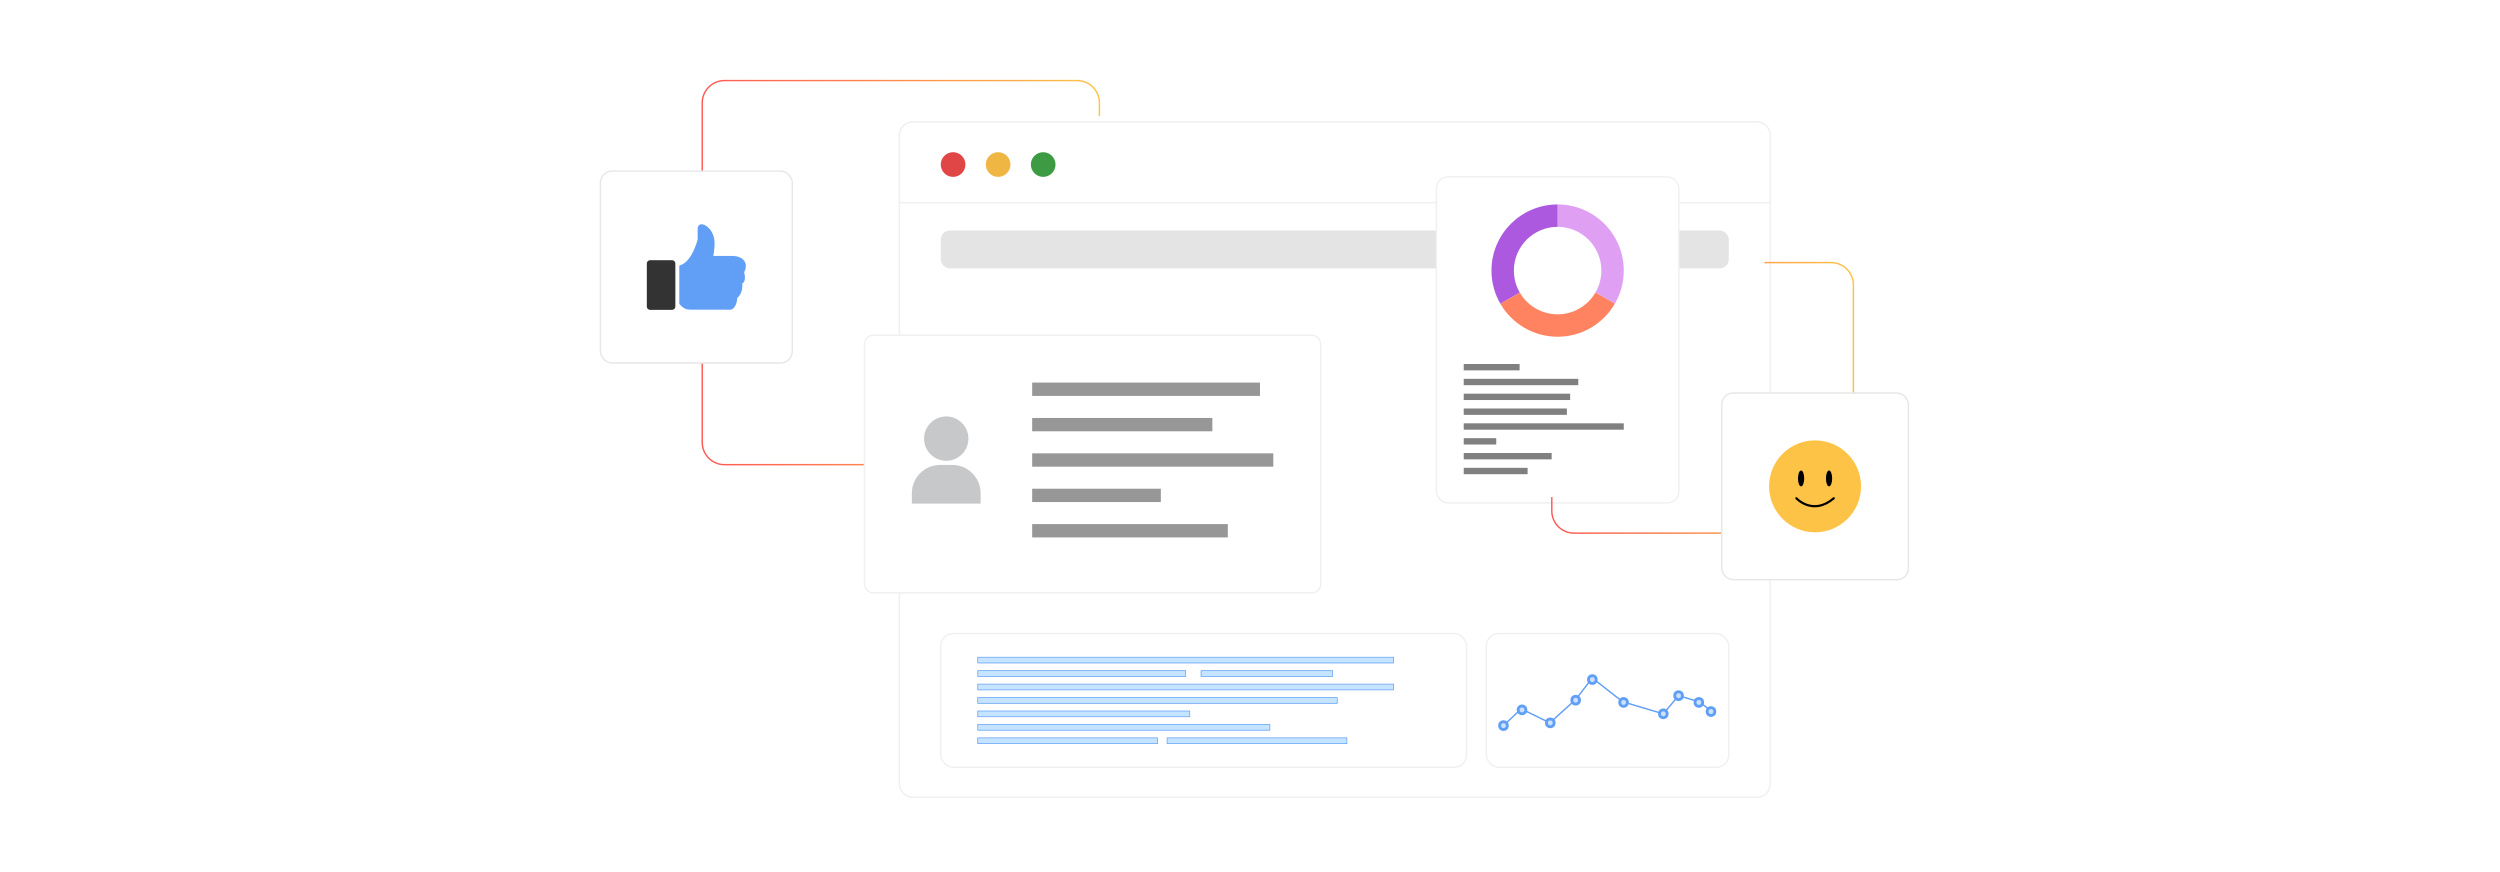 <?xml version="1.0" encoding="UTF-8"?><svg id="Layer_1" xmlns="http://www.w3.org/2000/svg" xmlns:xlink="http://www.w3.org/1999/xlink" viewBox="0 0 860 300"><defs><filter id="drop-shadow-2" filterUnits="userSpaceOnUse"><feOffset dx="2" dy="2"/><feGaussianBlur result="blur" stdDeviation="4"/><feFlood flood-color="#333" flood-opacity=".1"/><feComposite in2="blur" operator="in"/><feComposite in="SourceGraphic"/></filter><filter id="drop-shadow-3" filterUnits="userSpaceOnUse"><feOffset dx="2" dy="2"/><feGaussianBlur result="blur-2" stdDeviation="4"/><feFlood flood-color="#333" flood-opacity=".1"/><feComposite in2="blur-2" operator="in"/><feComposite in="SourceGraphic"/></filter><linearGradient id="linear-gradient" x1="533.569" y1="136.868" x2="637.816" y2="136.868" gradientUnits="userSpaceOnUse"><stop offset="0" stop-color="#ff5955"/><stop offset=".999" stop-color="#fdc346"/></linearGradient><linearGradient id="linear-gradient-2" x1="241.316" y1="93.782" x2="378.452" y2="93.782" xlink:href="#linear-gradient"/><filter id="drop-shadow-4" filterUnits="userSpaceOnUse"><feOffset dx="1.735" dy="1.735"/><feGaussianBlur result="blur-3" stdDeviation="3.47"/><feFlood flood-color="#333" flood-opacity=".1"/><feComposite in2="blur-3" operator="in"/><feComposite in="SourceGraphic"/></filter><filter id="drop-shadow-5" filterUnits="userSpaceOnUse"><feOffset dx="2" dy="2"/><feGaussianBlur result="blur-4" stdDeviation="4"/><feFlood flood-color="#333" flood-opacity=".1"/><feComposite in2="blur-4" operator="in"/><feComposite in="SourceGraphic"/></filter><filter id="drop-shadow-6" filterUnits="userSpaceOnUse"><feOffset dx="2" dy="2"/><feGaussianBlur result="blur-5" stdDeviation="4"/><feFlood flood-color="#333" flood-opacity=".1"/><feComposite in2="blur-5" operator="in"/><feComposite in="SourceGraphic"/></filter><filter id="drop-shadow-7" filterUnits="userSpaceOnUse"><feOffset dx="1.534" dy="1.534"/><feGaussianBlur result="blur-6" stdDeviation="3.069"/><feFlood flood-color="#333" flood-opacity=".1"/><feComposite in2="blur-6" operator="in"/><feComposite in="SourceGraphic"/></filter><filter id="drop-shadow-8" filterUnits="userSpaceOnUse"><feOffset dx="1.492" dy="1.492"/><feGaussianBlur result="blur-7" stdDeviation="2.985"/><feFlood flood-color="#333" flood-opacity=".1"/><feComposite in2="blur-7" operator="in"/><feComposite in="SourceGraphic"/></filter></defs><rect width="860" height="300" rx="5" ry="5" fill="#fff" stroke-width="0"/><g filter="url(#drop-shadow-2)"><rect x="307.383" y="39.965" width="299.559" height="232.319" rx="4.577" ry="4.577" fill="#fff" stroke="#f0f0f0" stroke-miterlimit="10" stroke-width=".5"/><path d="M606.942,44.547v23.161h-299.558v-23.161c0-2.536,2.051-4.577,4.577-4.577h290.404c2.527,0,4.577,2.042,4.577,4.577Z" fill="#fff" stroke="#f0f0f0" stroke-miterlimit="10" stroke-width=".5"/><rect x="321.618" y="77.311" width="271.088" height="13.021" rx="3.091" ry="3.091" fill="#e4e4e4" stroke-width="0"/><circle cx="325.864" cy="54.603" r="4.246" fill="#e04646" stroke-width="0"/><circle cx="341.36" cy="54.603" r="4.246" fill="#efb643" stroke-width="0"/><circle cx="356.857" cy="54.603" r="4.246" fill="#3d9b43" stroke-width="0"/></g><g filter="url(#drop-shadow-3)"><rect x="492.105" y="58.849" width="83.428" height="112.164" rx="4.032" ry="4.032" fill="#fff" stroke="#f0f0f0" stroke-miterlimit="10" stroke-width=".5"/><path d="M556.574,91.08c0,4.145-1.107,8.033-3.047,11.379l-6.676-3.854c1.282-2.214,2.015-4.783,2.015-7.524,0-8.309-6.738-15.047-15.047-15.047h-.002v-7.708c12.568,0,22.757,10.187,22.757,22.752Z" fill="#dfa0f3" stroke-width="0"/><path d="M553.527,102.459c-3.933,6.802-11.285,11.377-19.71,11.377-8.421,0-15.773-4.575-19.706-11.377l6.676-3.854c2.601,4.498,7.463,7.524,13.032,7.524s10.431-3.025,13.032-7.524l6.676,3.854Z" fill="#ff8261" stroke-width="0"/><path d="M533.817,68.328v7.708c-8.309.002-15.045,6.738-15.045,15.047,0,2.74.732,5.31,2.015,7.524l-6.676,3.854c-1.94-3.346-3.047-7.234-3.047-11.379,0-12.566,10.187-22.752,22.752-22.752Z" fill="#ac58df" stroke-width="0"/><rect x="501.519" y="123.216" width="19.226" height="2.187" fill="gray" stroke-width="0"/><rect x="501.519" y="128.319" width="39.413" height="2.187" fill="gray" stroke-width="0"/><rect x="501.519" y="133.422" width="36.616" height="2.187" fill="gray" stroke-width="0"/><rect x="501.519" y="138.524" width="35.48" height="2.187" fill="gray" stroke-width="0"/><rect x="501.519" y="143.627" width="55.056" height="2.187" fill="gray" stroke-width="0"/><rect x="501.519" y="148.73" width="11.186" height="2.187" fill="gray" stroke-width="0"/><rect x="501.519" y="153.832" width="30.257" height="2.187" fill="gray" stroke-width="0"/><rect x="501.519" y="158.935" width="21.979" height="2.187" fill="gray" stroke-width="0"/></g><path d="M606.942,90.332h22.965c4.23,0,7.66,3.429,7.66,7.66v77.751c0,4.23-3.429,7.66-7.66,7.66h-88.428c-4.23,0-7.66-3.429-7.66-7.66v-4.73" fill="none" stroke="url(#linear-gradient)" stroke-miterlimit="10" stroke-width=".5"/><path d="M307.383,159.849h-58.157c-4.23,0-7.66-3.429-7.66-7.66V35.376c0-4.23,3.429-7.66,7.66-7.66h121.316c4.23,0,7.66,3.429,7.66,7.66v4.594" fill="none" stroke="url(#linear-gradient-2)" stroke-miterlimit="10" stroke-width=".5"/><g filter="url(#drop-shadow-4)"><rect x="295.645" y="113.579" width="156.93" height="88.634" rx="3.022" ry="3.022" fill="#fff" stroke="#f0f0f0" stroke-miterlimit="10" stroke-width=".5"/><rect x="353.33" y="129.876" width="78.374" height="4.587" fill="#979797" stroke-width="0"/><rect x="353.33" y="142.044" width="61.983" height="4.587" fill="#979797" stroke-width="0"/><rect x="353.33" y="154.213" width="82.952" height="4.587" fill="#979797" stroke-width="0"/><rect x="353.33" y="166.381" width="44.262" height="4.587" fill="#979797" stroke-width="0"/><rect x="353.33" y="178.55" width="67.299" height="4.587" fill="#979797" stroke-width="0"/><path d="M321.666,158.204h4.211c5.369,0,9.728,4.359,9.728,9.728v3.563h-23.667v-3.563c0-5.369,4.359-9.728,9.728-9.728Z" fill="#c6c8c9" stroke-width="0"/><circle cx="323.772" cy="149.146" r="7.629" fill="#c6c8c9" stroke-width="0"/></g><g filter="url(#drop-shadow-5)"><rect x="321.618" y="215.95" width="180.884" height="46.001" rx="4.24" ry="4.24" fill="#fff" stroke="#f0f0f0" stroke-miterlimit="10" stroke-width=".5"/><rect x="334.349" y="224.085" width="143.042" height="1.982" fill="#c4e4ff" stroke="#619ff6" stroke-miterlimit="10" stroke-width=".25"/><rect x="334.349" y="228.71" width="71.521" height="1.982" fill="#c4e4ff" stroke="#619ff6" stroke-miterlimit="10" stroke-width=".25"/><rect x="411.165" y="228.71" width="45.25" height="1.982" fill="#c4e4ff" stroke="#619ff6" stroke-miterlimit="10" stroke-width=".25"/><rect x="334.349" y="233.334" width="143.042" height="1.982" fill="#c4e4ff" stroke="#619ff6" stroke-miterlimit="10" stroke-width=".25"/><rect x="334.349" y="237.959" width="123.664" height="1.982" fill="#c4e4ff" stroke="#619ff6" stroke-miterlimit="10" stroke-width=".25"/><rect x="334.349" y="242.583" width="72.92" height="1.982" fill="#c4e4ff" stroke="#619ff6" stroke-miterlimit="10" stroke-width=".25"/><rect x="334.349" y="247.208" width="100.489" height="1.982" fill="#c4e4ff" stroke="#619ff6" stroke-miterlimit="10" stroke-width=".25"/><rect x="334.349" y="251.833" width="61.832" height="1.982" fill="#c4e4ff" stroke="#619ff6" stroke-miterlimit="10" stroke-width=".25"/><rect x="399.478" y="251.833" width="61.832" height="1.982" fill="#c4e4ff" stroke="#619ff6" stroke-miterlimit="10" stroke-width=".25"/></g><g filter="url(#drop-shadow-6)"><rect x="509.278" y="215.95" width="83.428" height="46.001" rx="4.368" ry="4.368" fill="#fff" stroke="#f0f0f0" stroke-miterlimit="10" stroke-width=".5"/><polyline points="515.198 247.606 521.307 241.835 531.146 246.67 540.106 238.559 545.726 231.228 556.205 239.417 570.178 243.55 575.432 237.311 582.48 239.417 586.581 242.459" fill="none" stroke="#619ff6" stroke-miterlimit="10" stroke-width=".5"/><ellipse cx="515.198" cy="247.606" rx="1.316" ry="1.352" fill="#cce1fc" stroke="#619ff6" stroke-miterlimit="10"/><ellipse cx="531.297" cy="246.67" rx="1.316" ry="1.352" fill="#cce1fc" stroke="#619ff6" stroke-miterlimit="10"/><ellipse cx="540.03" cy="238.871" rx="1.316" ry="1.352" fill="#cce1fc" stroke="#619ff6" stroke-miterlimit="10"/><ellipse cx="521.577" cy="242.198" rx="1.316" ry="1.352" fill="#cce1fc" stroke="#619ff6" stroke-miterlimit="10"/><ellipse cx="545.765" cy="231.771" rx="1.316" ry="1.352" fill="#cce1fc" stroke="#619ff6" stroke-miterlimit="10"/><ellipse cx="570.178" cy="243.55" rx="1.316" ry="1.352" fill="#cce1fc" stroke="#619ff6" stroke-miterlimit="10"/><ellipse cx="556.509" cy="239.632" rx="1.316" ry="1.352" fill="#cce1fc" stroke="#619ff6" stroke-miterlimit="10"/><ellipse cx="582.404" cy="239.632" rx="1.316" ry="1.352" fill="#cce1fc" stroke="#619ff6" stroke-miterlimit="10"/><ellipse cx="575.432" cy="237.311" rx="1.316" ry="1.352" fill="#cce1fc" stroke="#619ff6" stroke-miterlimit="10"/><ellipse cx="586.581" cy="242.771" rx="1.316" ry="1.352" fill="#cce1fc" stroke="#619ff6" stroke-miterlimit="10"/></g><g filter="url(#drop-shadow-7)"><rect x="205.002" y="57.326" width="66.014" height="66.014" rx="4.018" ry="4.018" fill="#fff" stroke="#e6e7e7" stroke-miterlimit="10" stroke-width=".5"/><path d="M238.458,76.85c.588-2.981,5.468-.236,5.79,4.57.097,1.47-.056,3.18-.416,5.091h6.974c2.901.114,5.432,2.191,3.644,5.601.408,1.486.469,3.231-.638,3.918.139,2.346-.51,3.799-1.725,4.947-.08,1.173-.33,2.216-.896,3.017-.937,1.323-1.697,1.007-3.172,1.007h-11.777c-1.866,0-2.884-.513-4.104-2.044v-13.116c3.51-.948,5.377-5.751,6.319-8.904v-4.087h0Z" fill="#619ff6" fill-rule="evenodd" stroke-width="0"/><path d="M222.087,87.981h7.587c.613,0,1.115.502,1.115,1.117v14.838c0,.613-.502,1.117-1.115,1.117h-7.587c-.613,0-1.115-.502-1.115-1.117v-14.838c0-.616.502-1.117,1.115-1.117h0Z" fill="#333" fill-rule="evenodd" stroke-width="0"/></g><g filter="url(#drop-shadow-8)"><rect x="590.785" y="133.707" width="64.213" height="64.213" rx="3.908" ry="3.908" fill="#fff" stroke="#e6e7e7" stroke-miterlimit="10" stroke-width=".5"/><circle cx="622.891" cy="165.814" r="15.814" fill="#fdc346" stroke-width="0"/><ellipse cx="618.081" cy="163.091" rx="1.068" ry="2.736" stroke-width="0"/><ellipse cx="627.702" cy="163.091" rx="1.068" ry="2.736" stroke-width="0"/><path d="M616.463,169.917s5.649,6.151,12.857,0" fill="none" stroke="#000" stroke-linecap="round" stroke-miterlimit="10" stroke-width=".761"/></g></svg>